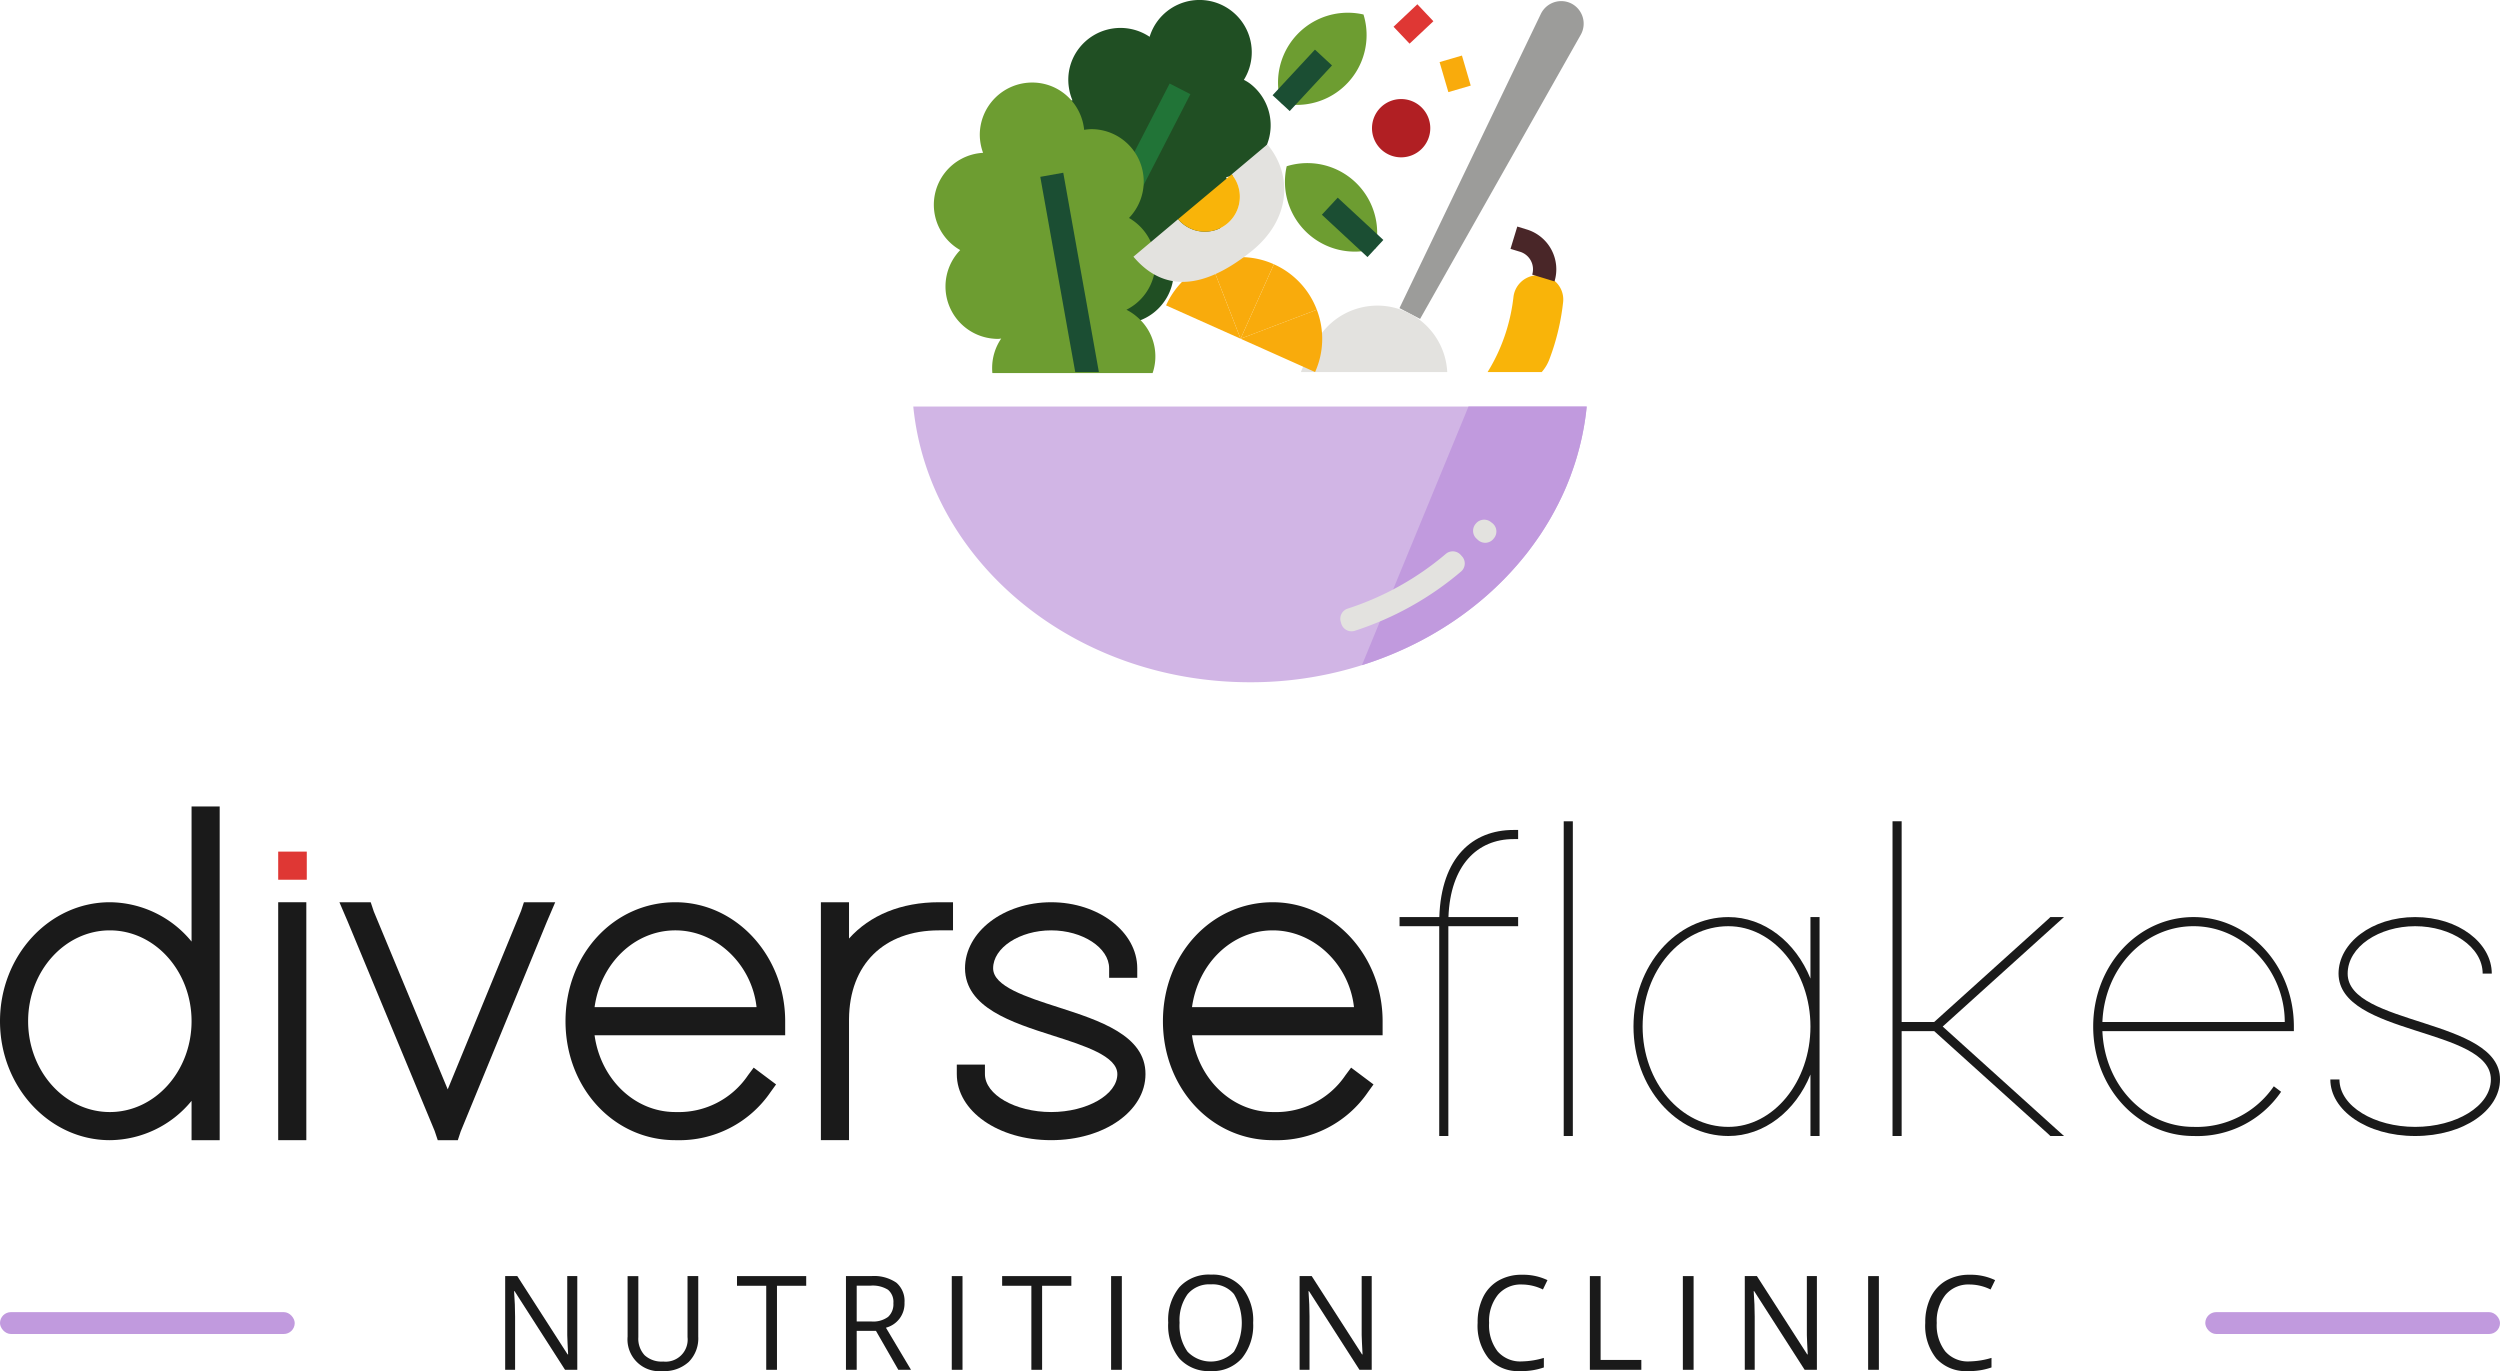 <svg xmlns="http://www.w3.org/2000/svg" width="457.069" height="250.673" viewBox="0 0 457.069 250.673"><defs><style>.cls-1{fill:#204f23;}.cls-2{fill:#217437;}.cls-3{fill:#6d9d31;}.cls-4{fill:#1b4e33;}.cls-5{fill:#b11f23;}.cls-6{fill:#d1b5e5;}.cls-7{fill:#c19ade;}.cls-8{fill:#9c9c9a;}.cls-9{fill:#e3e2df;}.cls-10{fill:#f9b409;}.cls-11{fill:#f9ab0c;}.cls-12{fill:#492628;}.cls-13{fill:#df3734;}.cls-14{fill:#1a1a1a;}</style></defs><title>DiverseFlakes-Asset 43</title><g id="Layer_2" data-name="Layer 2"><g id="Layer_4" data-name="Layer 4"><path class="cls-1" d="M231.624,26.471a9.369,9.369,0,0,1-1.28,2.25,9.547,9.547,0,0,1-4.97,3.38,5.407,5.407,0,0,1-.66.17,5.117,5.117,0,0,1-.54.11,2.719,2.719,0,0,1,.1.26,9.478,9.478,0,0,1-1.17,9.06c-.04.06-.08.11-.12.17a9.556,9.556,0,0,1-9.37,3.57,9.594,9.594,0,0,1,.82,5.94,9.387,9.387,0,0,1-1.79,4.04,9.484,9.484,0,0,1-9.9,3.48l-2.71,4.25-3.1,4.87h-15.16l-.13-.07,2.51-6.2,4.18-10.29a9.548,9.548,0,0,1-.71-12.43,9.698,9.698,0,0,1,3.28-2.73,9.432,9.432,0,0,1,1.32-.55c-.18-.12-.35-.18-.52-.31a9.217,9.217,0,0,1-1.14-1.02,9.591,9.591,0,0,1,5.51-16.08,9.598,9.598,0,0,1-.66-2.4,9.387,9.387,0,0,1,1.84-7.08,9.563,9.563,0,0,1,12.93-2.13,9.46,9.46,0,0,1,1.5-2.95,9.556,9.556,0,0,1,15.73,10.82,7.574,7.574,0,0,1,1.12.68A9.582,9.582,0,0,1,231.624,26.471Z"/><polygon class="cls-2" points="217.635 17.221 211.024 30.071 198.484 54.451 195.264 60.691 191.494 68.021 186.715 68.021 194.034 53.791 197.244 47.541 208.354 25.931 213.845 15.271 217.635 17.221"/><path class="cls-3" d="M211.232,65.151a9.344,9.344,0,0,1-.5,3.05h-29.3c-.03-.3-.04-.61-.04-.92a9.523,9.523,0,0,1,1.66-5.39,4.09,4.09,0,0,1-.6.07c-.23,0-.46-.01-.68-.03a9.578,9.578,0,0,1-6.22-16.21,9.517,9.517,0,0,1,4.18-17.78,9.762,9.762,0,0,1-.6-3.26,9.579,9.579,0,0,1,9.59-9.59,9.482,9.482,0,0,1,4.31,1.03,9.621,9.621,0,0,1,5.18,7.62,9.065,9.065,0,0,1,1.3-.13,9.582,9.582,0,0,1,6.9,16.24,9.747,9.747,0,0,1,3.32,3.16,9.391,9.391,0,0,1,.96,8.23,9.586,9.586,0,0,1-4.75,5.39,9.341,9.341,0,0,1,1.87,1.24A9.441,9.441,0,0,1,211.232,65.151Z"/><polygon class="cls-4" points="200.904 68.021 196.584 68.021 195.264 60.691 194.034 53.791 190.904 36.301 190.564 34.421 190.194 32.331 194.394 31.581 197.244 47.541 198.484 54.451 200.034 63.151 200.904 68.021"/><path class="cls-5" d="M261.495,23.435a5.328,5.328,0,1,1-5.325-5.325,5.324,5.324,0,0,1,5.325,5.325Z"/><path class="cls-6" d="M290.094,74.324c-.09.94-.21,1.88-.36,2.81-.05.34-.11.68-.17,1.02-.2,1.11-.43,2.21-.71,3.31-.06.26-.13.52-.2.78-.39,1.49-.86,2.96-1.39,4.4-.11.33-.24.65-.36.97a1.057,1.057,0,0,0-.04.1c-.25.65-.52,1.31-.81,1.95q-.45,1.02-.96,2.04c-.13.28-.27.55-.42.83-.5.98-1.04,1.96-1.61,2.91l-.57.93c-.25.4-.5.79-.76,1.19-.14.21-.28.42-.43.63-.62.91-1.28,1.81-1.95,2.69-.22.28-.43.55-.65.82q-.69.855-1.41,1.68a55.907,55.907,0,0,1-4.63,4.74c-.55.51-1.1,1-1.67,1.47-1.14.97-2.31,1.89-3.53,2.77q-1.816,1.335-3.75,2.52c-.65.4-1.3.79-1.96,1.17s-1.33.74-2.01,1.1c-.784.413-1.583.804-2.389,1.187q-.192.091-.384.18a67.227,67.227,0,0,1-28.437,6.213c-32.27,0-58.76-22.15-61.56-50.41Z"/><path class="cls-7" d="M268.484,74.324h21.61c-.09.94-.21,1.88-.36,2.81-.05.34-.11.68-.17,1.02-.2,1.11-.43,2.21-.71,3.31-.06.26-.13.52-.2.78-.39,1.49-.86,2.96-1.39,4.4-.11.33-.24.65-.36.97a1.057,1.057,0,0,0-.04.1q-.39.99-.81,1.95-.45,1.02-.96,2.04c-.13.28-.27.55-.42.83-.5.98-1.04,1.96-1.61,2.91l-.57.93c-.25.4-.5.79-.76,1.19-.14.21-.28.42-.43.63-.62.91-1.28,1.81-1.95,2.69-.22.28-.43.55-.65.82q-.69.855-1.41,1.68a57.405,57.405,0,0,1-4.63,4.74c-.55.5-1.11.99-1.67,1.47q-1.71,1.44-3.53,2.77c-1.21.88-2.47,1.72-3.75,2.52-.65.4-1.3.79-1.96,1.17s-1.33.74-2.01,1.1a64.96,64.96,0,0,1-10.75,4.46Z"/><path class="cls-8" d="M287.322.659a4.142,4.142,0,0,1,1.685,5.695L259.633,58.306l-1.898-.98-1.872-.996L281.71,2.542A4.137,4.137,0,0,1,287.322.659Z"/><path class="cls-9" d="M237.845,68.021a9.318,9.318,0,0,1,.41-.98c.08-.18.17-.36.26-.54l1.98-3.77a12.442,12.442,0,0,1,1.2-1.87,12.785,12.785,0,0,1,22.9,7.16Z"/><path class="cls-10" d="M285.784,55.221a42.308,42.308,0,0,1-1.58,7.73c-.28.93-.6,1.85-.93,2.73a7.619,7.619,0,0,1-1.4,2.34h-9.9a32.855,32.855,0,0,0,3.49-7.73,33.693,33.693,0,0,0,1.23-5.92,4.488,4.488,0,0,1,3.92-4.01,1.982,1.982,0,0,1,.35-.03h.31a4.424,4.424,0,0,1,4.51,4.89Z"/><path class="cls-9" d="M245.217,114.009l-.099-.355a1.951,1.951,0,0,1,1.294-2.389,52.877,52.877,0,0,0,17.899-9.977,1.954,1.954,0,0,1,2.712.125l.25.276a1.943,1.943,0,0,1-.13,2.785,57.141,57.141,0,0,1-19.469,10.859,1.954,1.954,0,0,1-2.456-1.325"/><path class="cls-9" d="M270.22,98.728l-.271-.25a1.95,1.95,0,0,1-.151-2.712.11.11,0,0,1,.026-.036,1.97,1.97,0,0,1,2.707-.323l.292.224a1.94,1.94,0,0,1,.323,2.764c-.042.057-.094.115-.141.172a1.949,1.949,0,0,1-2.785.162"/><path class="cls-11" d="M240.748,56.627a14.806,14.806,0,0,1-.313,11.391l-13.623-6.092,13.936-5.299Z"/><path class="cls-11" d="M240.748,56.627l-13.936,5.299,6.092-13.612a14.822,14.822,0,0,1,7.844,8.313Z"/><path class="cls-11" d="M232.904,48.313l-6.092,13.612-5.398-13.883a14.745,14.745,0,0,1,11.49.271Z"/><path class="cls-11" d="M221.414,48.042l5.398,13.883-13.623-6.092a14.807,14.807,0,0,1,8.225-7.792Z"/><path class="cls-3" d="M235.245,30.393a12.769,12.769,0,0,0,16.22,15.041,12.762,12.762,0,0,0-16.22-15.041Z"/><path class="cls-9" d="M231.709,26.398c4.642,5.534,4.37,13.753-2.999,19.61-9.998,7.975-16.82,6.457-21.488.923l8.167-6.864a6.387,6.387,0,0,0,9.8-8.194l6.519-5.476Z"/><path class="cls-10" d="M225.19,31.874a6.387,6.387,0,0,1-9.8,8.194l9.8-8.194Z"/><path class="cls-3" d="M249.285,2.652a12.761,12.761,0,0,0-15.057,16.204,12.768,12.768,0,0,0,15.057-16.204Z"/><path class="cls-12" d="M284.208,51.45,280.13,50.209a3.35,3.35,0,0,0-2.222-4.178l-1.747-.532L277.402,41.42l1.747.537a7.61,7.61,0,0,1,5.059,9.492Z"/><polygon class="cls-4" points="250.016 46.999 241.671 39.259 244.571 36.14 252.915 43.87 250.016 46.999 250.016 46.999"/><polygon class="cls-4" points="235.793 20.306 232.664 17.412 240.409 9.072 243.527 11.966 235.793 20.306 235.793 20.306"/><polygon class="cls-11" points="264.801 16.843 263.195 11.351 267.284 10.157 268.89 15.649 264.801 16.843 264.801 16.843"/><polygon class="cls-13" points="257.708 7.982 254.777 4.889 259.132 0.779 262.063 3.882 257.708 7.982 257.708 7.982"/><path class="cls-14" d="M35.023,172.145a19.507,19.507,0,0,0-14.941-7.191C9.008,164.954,0,174.71,0,186.704s9.008,21.751,20.082,21.751a19.511,19.511,0,0,0,14.941-7.189v7.189h5.142V147.443H35.023ZM20.082,203.313c-8.238,0-14.94-7.45-14.94-16.609,0-9.157,6.702-16.607,14.94-16.607s14.941,7.45,14.941,16.607C35.023,195.862,28.321,203.313,20.082,203.313Z"/><rect class="cls-14" x="50.862" y="164.954" width="5.142" height="43.5"/><rect class="cls-13" x="50.862" y="155.697" width="5.226" height="5.143"/><polygon class="cls-14" points="95.269 166.532 81.856 199.167 68.338 166.644 67.776 164.955 62.054 164.955 63.585 168.525 79.467 206.766 80.031 208.454 83.703 208.454 84.222 206.877 99.972 168.544 101.511 164.955 95.788 164.955 95.269 166.532"/><path class="cls-14" d="M123.472,164.954c-11.261,0-20.082,9.554-20.082,21.749,0,12.197,8.821,21.751,20.065,21.751l.249.002a20.183,20.183,0,0,0,17.187-8.811l.997-1.383-4.093-3.07-1.041,1.399a15.273,15.273,0,0,1-13.051,6.723l-.232-.002c-7.465,0-13.662-6.034-14.766-14.037h34.848v-2.572C143.554,174.71,134.546,164.954,123.472,164.954Zm-14.766,19.179c1.103-8.003,7.301-14.037,14.766-14.037,7.544,0,13.997,6.268,14.846,14.037Z"/><path class="cls-14" d="M155.224,171.594v-6.64h-5.142v43.5h5.142V186.335c.071-10.017,6.371-16.239,16.441-16.239h2.572v-5.142h-2.572C164.77,164.954,159.044,167.316,155.224,171.594Z"/><path class="cls-14" d="M193.467,184.149c-5.848-1.88-11.896-3.825-11.896-7.118,0-3.759,4.857-6.935,10.605-6.935s10.604,3.176,10.604,6.935v1.737h5.142v-1.737c0-6.658-7.064-12.076-15.746-12.076s-15.746,5.418-15.746,12.09c.052,7.176,8.564,9.895,16.073,12.293,5.791,1.849,11.778,3.761,11.778,7.038,0,3.759-5.543,6.936-12.104,6.936s-12.105-3.177-12.105-6.936v-1.737h-5.143v1.737c0,6.774,7.576,12.078,17.248,12.078s17.247-5.305,17.247-12.065C209.476,189.299,200.971,186.563,193.467,184.149Z"/><path class="cls-14" d="M252.78,186.704c0-11.993-9.009-21.749-20.082-21.749-11.261,0-20.082,9.554-20.082,21.749,0,12.197,8.821,21.751,20.065,21.751l.249.002a20.183,20.183,0,0,0,17.187-8.811l.997-1.383-4.093-3.07-1.041,1.399a15.273,15.273,0,0,1-13.051,6.723l-.232-.002c-7.465,0-13.662-6.034-14.766-14.037H252.78Zm-34.848-2.57c1.103-8.003,7.301-14.037,14.766-14.037,7.544,0,13.997,6.268,14.846,14.037Z"/><path class="cls-14" d="M264.816,167.667h12.74v1.668H264.798v38.358h-1.668v-38.358h-7.254v-1.668h7.271C263.5,156.74,269.238,151.74,276.721,151.74h.835V153.41h-.835C270.077,153.41,265.164,158.214,264.816,167.667Z"/><path class="cls-14" d="M285.891,150.991v-.835h1.667v57.537h-1.667V150.991Z"/><path class="cls-14" d="M298.647,187.68c0-11.172,7.839-20.012,17.345-20.012,6.53,0,12.287,4.521,15.009,11.242V167.667h1.667v40.026h-1.667v-11.24c-2.723,6.719-8.479,11.24-15.009,11.24C306.486,207.693,298.647,198.855,298.647,187.68Zm1.668,0c0,10.175,7.004,18.346,15.677,18.346,8.255,0,15.009-8.256,15.009-18.346s-6.755-18.344-15.009-18.344C307.319,169.335,300.315,177.508,300.315,187.68Z"/><path class="cls-14" d="M353.622,188.514H347.674v19.179h-1.668V150.156h1.668v36.691h5.948l20.986-18.93.25-.249h2.501l-1.584,1.417L355.179,187.68l20.597,18.596,1.584,1.418h-2.501l-.25-.251Z"/><path class="cls-14" d="M415.714,198.604l1.334,1.001a18.553,18.553,0,0,1-16.01,8.088c-10.173,0-18.345-8.838-18.345-20.014,0-11.172,8.172-20.012,18.345-20.012,10.09,0,18.345,8.84,18.345,20.012v.835H384.377c.389,9.781,7.579,17.512,16.661,17.512A17.067,17.067,0,0,0,415.714,198.604Zm-31.337-11.757h33.339c0-9.338-7.421-17.512-16.678-17.512C391.956,169.335,384.766,177.064,384.377,186.847Z"/><path class="cls-14" d="M455.567,178.007H453.9c0-4.919-5.754-8.672-12.341-8.672s-12.342,3.752-12.342,8.672c0,9.506,27.935,8.173,27.852,19.345,0,5.588-6.588,10.341-15.51,10.341s-15.511-4.753-15.511-10.341h1.668c0,4.921,6.421,8.674,13.842,8.674S455.4,202.273,455.4,197.352c0-9.505-27.768-8.003-27.851-19.345,0-5.586,6.087-10.339,14.009-10.339S455.567,172.421,455.567,178.007Z"/><path class="cls-14" d="M105.544,250.439h-2.24L94.08,236.06h-.092q.185,2.531.185,4.641v9.738H92.36V233.306h2.217l9.201,14.32h.092q-.023-.317-.104-2.033t-.058-2.455v-9.832h1.836Z"/><path class="cls-14" d="M127.66,233.306v11.086a6.088,6.088,0,0,1-1.743,4.606,6.626,6.626,0,0,1-4.791,1.676,5.822,5.822,0,0,1-6.384-6.328v-11.039h1.963v11.18a4.442,4.442,0,0,0,1.155,3.293,4.616,4.616,0,0,0,3.394,1.148,4.028,4.028,0,0,0,4.445-4.465V233.306Z"/><path class="cls-14" d="M142.051,250.439h-1.963V235.075h-5.345v-1.77h12.653v1.77h-5.345Z"/><path class="cls-14" d="M156.628,243.314v7.125h-1.963V233.306h4.63a7.204,7.204,0,0,1,4.589,1.207,4.407,4.407,0,0,1,1.484,3.633,4.542,4.542,0,0,1-3.394,4.594l4.583,7.699h-2.321l-4.087-7.125Zm0-1.711h2.69a4.596,4.596,0,0,0,3.048-.838,3.142,3.142,0,0,0,.97-2.514,2.88,2.88,0,0,0-.987-2.449,5.285,5.285,0,0,0-3.169-.75h-2.551Z"/><path class="cls-14" d="M174.01,250.439V233.306h1.963v17.133Z"/><path class="cls-14" d="M190.526,250.439h-1.963V235.075H183.218v-1.77h12.653v1.77h-5.345Z"/><path class="cls-14" d="M203.14,250.439V233.306h1.963v17.133Z"/><path class="cls-14" d="M229.111,241.849a9.525,9.525,0,0,1-2.049,6.469,7.152,7.152,0,0,1-5.697,2.355,7.241,7.241,0,0,1-5.755-2.314,9.604,9.604,0,0,1-2.026-6.533,9.482,9.482,0,0,1,2.032-6.486,7.291,7.291,0,0,1,5.772-2.303,7.138,7.138,0,0,1,5.68,2.344A9.515,9.515,0,0,1,229.111,241.849Zm-13.45,0a8.219,8.219,0,0,0,1.46,5.279,5.903,5.903,0,0,0,8.48.006,10.415,10.415,0,0,0,.006-10.529,5.074,5.074,0,0,0-4.22-1.787,5.173,5.173,0,0,0-4.266,1.799A8.134,8.134,0,0,0,215.661,241.849Z"/><path class="cls-14" d="M250.788,250.439h-2.24L239.324,236.06h-.092q.185,2.531.185,4.641v9.738h-1.813V233.306H239.82l9.201,14.32h.092q-.023-.317-.104-2.033t-.058-2.455v-9.832h1.836Z"/><path class="cls-14" d="M278.255,234.841a5.481,5.481,0,0,0-4.393,1.881,7.662,7.662,0,0,0-1.61,5.15,7.817,7.817,0,0,0,1.553,5.197,5.48,5.48,0,0,0,4.427,1.834,14.909,14.909,0,0,0,4.029-.644v1.746a12.239,12.239,0,0,1-4.329.668,7.269,7.269,0,0,1-5.755-2.297,9.553,9.553,0,0,1-2.026-6.527,10.432,10.432,0,0,1,.976-4.641,7.067,7.067,0,0,1,2.817-3.07,8.425,8.425,0,0,1,4.335-1.078,10.329,10.329,0,0,1,4.641.984l-.831,1.711A8.836,8.836,0,0,0,278.255,234.841Z"/><path class="cls-14" d="M290.672,250.439V233.306h1.963v15.328h7.446v1.805Z"/><path class="cls-14" d="M307.673,250.439V233.306h1.963v17.133Z"/><path class="cls-14" d="M332.179,250.439h-2.24L320.715,236.06h-.092q.185,2.531.185,4.641v9.738h-1.813V233.306h2.217l9.201,14.32h.092q-.023-.317-.104-2.033t-.058-2.455v-9.832h1.836Z"/><path class="cls-14" d="M341.548,250.439V233.306h1.963v17.133Z"/><path class="cls-14" d="M360.096,234.841a5.481,5.481,0,0,0-4.393,1.881,7.662,7.662,0,0,0-1.611,5.15,7.817,7.817,0,0,0,1.553,5.197,5.48,5.48,0,0,0,4.427,1.834,14.91,14.91,0,0,0,4.029-.644v1.746a12.24,12.24,0,0,1-4.329.668,7.269,7.269,0,0,1-5.755-2.297,9.553,9.553,0,0,1-2.026-6.527,10.432,10.432,0,0,1,.976-4.641,7.067,7.067,0,0,1,2.817-3.07,8.425,8.425,0,0,1,4.335-1.078,10.329,10.329,0,0,1,4.641.984l-.831,1.711A8.836,8.836,0,0,0,360.096,234.841Z"/><path class="cls-7" d="M403.185,241.893h53.884"/><rect class="cls-7" x="403.185" y="239.893" width="53.884" height="4" rx="2"/><path class="cls-7" d="M0,241.893H53.884"/><rect class="cls-7" y="239.893" width="53.884" height="4" rx="2"/></g></g></svg>